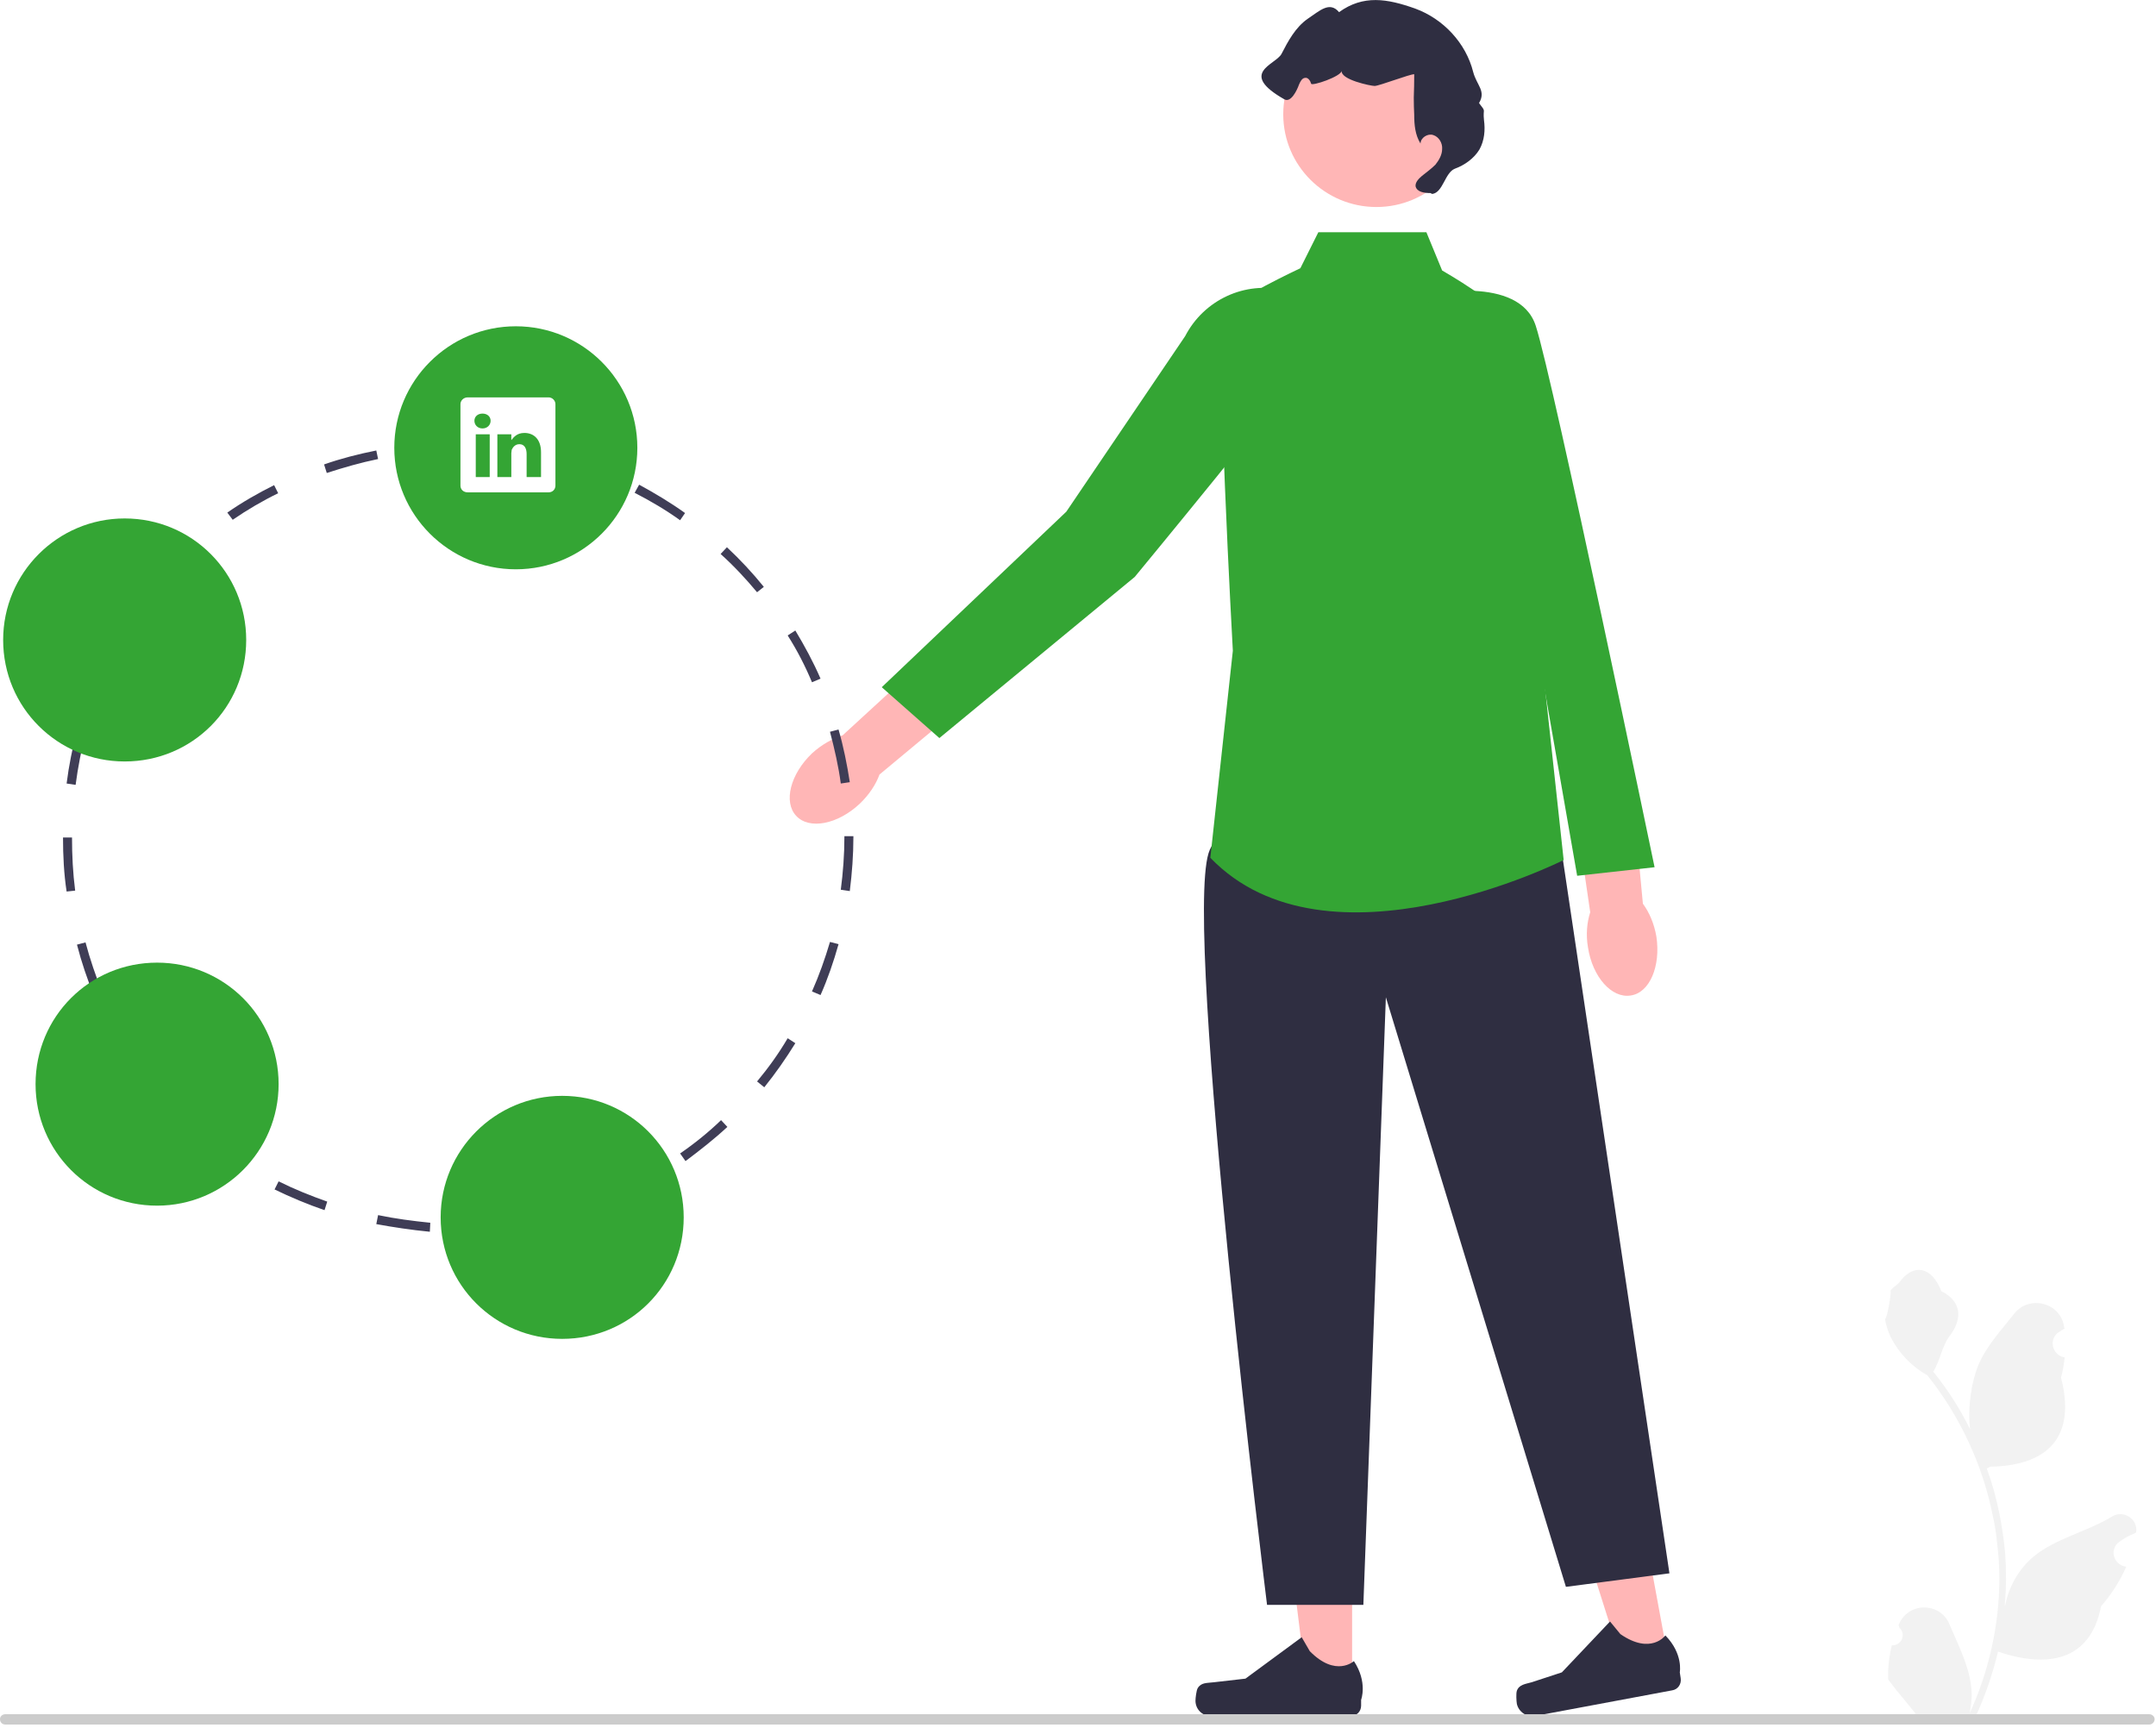 <?xml version="1.0" encoding="UTF-8"?> <svg xmlns="http://www.w3.org/2000/svg" version="1.2" viewBox="0 0 479 384" width="479" height="384"><title>undraw_social_thinking_re_y8cc-svg</title><defs><image width="48" height="48" id="img1"></image></defs><style> .s0 { fill: #ffb6b6 } .s1 { fill: #2f2e41 } .s2 { fill: #34a534 } .s3 { fill: #f2f2f2 } .s4 { fill: #cccccc } .s5 { fill: #3f3d56 } .s6 { fill: #ffffff } </style><g id="Layer"><path id="Layer" class="s0" d="m191 178.6c-4.9 4.6-11.2 5.8-14.1 2.7-2.9-3.1-1.3-9.3 3.5-13.9 2.2-2 4.6-3.3 6.8-4l20.8-19.1 8.8 10-21.4 17.8c-0.8 2.2-2.3 4.5-4.4 6.5z"></path><g id="Layer"><path id="Layer" class="s0" d="m300.4 375.3h-10l-4.8-38.7h14.8v38.7z"></path><path id="Layer" class="s1" d="m269.7 373.8l7-0.8 12.5-9.2 1.8 3.1c5.8 5.9 9.8 2.2 9.8 2.2 3.1 4.7 1.6 8.6 1.6 8.6v1.3c0 1.3-1 2.3-2.3 2.3h-31.1c-1.9 0-3.4-1.5-3.4-3.4 0-0.6 0.2-2.3 0.5-2.8 0.8-1.3 2.1-1.1 3.6-1.3z"></path></g><g id="Layer"><path id="Layer" class="s0" d="m370.8 369.6l-9.8 1.9-11.8-37.2 14.6-2.7 7 38z"></path><path id="Layer" class="s1" d="m340.3 373.8l6.7-2.2 10.7-11.3 2.3 2.8c6.8 4.7 10 0.3 10 0.3 4 4.1 3.2 8.2 3.2 8.2l0.2 1.3c0.2 1.3-0.6 2.5-1.9 2.7l-30.5 5.7c-1.8 0.3-3.6-0.9-4-2.7-0.1-0.6-0.2-2.3 0-2.9 0.5-1.4 1.9-1.5 3.3-1.9z"></path></g><path id="Layer" class="s1" d="m346.2 184.1l24.7 165.5-23 3-40-131-5 135h-21.4c0 0-18.5-149-13-167 5.4-18 77.7-5.5 77.7-5.5z"></path><path id="Layer" class="s2" d="m292.9 51.6h24l3.5 8.5c0 0 14 8 14 11 0 3 8.5 78.5 8.5 78.5l4.5 41.5c0 0-52.5 26.5-78.5-0.5l5-46c0 0-4-72-2-75 2-3 17-10 17-10z"></path><path id="Layer" class="s2" d="m285.4 64.5c0 0 7.3 11 5 15.6-2.3 4.5-38.3 48.1-38.3 48.1l-43.4 35.8-12.8-11.3 41-39 26.4-39c4.2-8.1 13.3-12.3 22.1-10.2z"></path><g id="Layer"><path id="Layer" class="s0" d="m368 208.1c1 6.6-1.5 12.5-5.7 13.1-4.2 0.7-8.5-4.1-9.5-10.7-0.5-2.9-0.2-5.6 0.5-7.8l-4.1-28 13.2-1.6 2.6 27.7c1.4 1.9 2.5 4.4 3 7.3z"></path><path id="Layer" class="s2" d="m316.8 65.5c0 0 20.7-4.6 24.4 6.9 3.8 11.5 26.4 120.3 26.4 120.3l-17.2 1.9-13-74.5z"></path></g><path id="Layer" class="s0" d="m305.8 46c-11.4 0-20.7-9.2-20.7-20.6 0-11.5 9.3-20.7 20.7-20.7 11.4 0 20.6 9.2 20.6 20.7 0 11.4-9.2 20.6-20.6 20.6z"></path><path id="Layer" class="s1" d="m317.8 42.9c-1.3 0-3-0.2-3.3-1.5-0.1-0.9 0.7-1.7 1.4-2.3 1-0.8 2.1-1.6 3-2.5 0.8-1 1.5-2.2 1.5-3.5 0.1-1.3-0.7-2.7-2-3.1-1.2-0.4-2.8 0.6-2.8 1.9-1.2-1.9-1.4-4.2-1.4-6.3q-0.1-2-0.1-3.9 0.1-2.6 0.1-5.2c-0.8-0.1-7.8 2.6-8.8 2.6-0.8 0-7.7-1.4-7.3-3.4-0.1 1.3-6.7 3.5-6.8 2.9-0.2-0.7-0.7-1.4-1.3-1.3-0.7 0-1.1 0.8-1.4 1.5-0.5 1.4-1.8 4-3.2 3.3-10.4-5.9-2-7.7-0.7-10.1 1.5-2.9 3.1-5.9 5.8-7.8 2.7-1.8 4.9-4 7-1.5 5.4-3.9 10.7-3 16.9-0.8 6.3 2.3 11.3 7.7 12.9 14.1 0.8 3 2.9 4.2 1.3 6.9 1.7 2.2 0.8 1 1.1 3.8 0.3 2.2 0.1 4.5-1 6.5-1.2 2-3.3 3.5-5.5 4.3-2.2 0.9-2.6 5.3-5 5.6"></path></g><path id="Layer" class="s3" d="m420.3 365.6c2.1 0.1 3.3-2.4 1.7-3.9l-0.2-0.7q0.1 0 0.1-0.1c2.1-5 9.2-4.9 11.2 0 1.9 4.5 4.2 8.9 4.8 13.6 0.3 2.1 0.1 4.2-0.3 6.2 4.3-9.4 6.6-19.7 6.6-30q0-3.9-0.5-7.8-0.3-3.2-1-6.3c-2.3-11.3-7.3-22-14.5-31-3.4-1.9-6.3-4.9-8.1-8.4-0.6-1.3-1.1-2.7-1.3-4.1 0.4 0.1 1.5-5.9 1.2-6.3 0.5-0.8 1.5-1.2 2.1-2 3-4.1 7.1-3.4 9.2 2.1 4.6 2.3 4.7 6.2 1.9 9.9-1.8 2.3-2.1 5.5-3.7 8q0.3 0.3 0.5 0.6c3 3.8 5.6 7.9 7.7 12.2-0.6-4.8 0.3-10.5 1.8-14.2 1.8-4.3 5.1-7.8 8-11.5 3.4-4.3 10.5-2.4 11.1 3.1q0.1 0.1 0.1 0.2-0.7 0.4-1.3 0.8c-2.3 1.5-1.5 5.1 1.2 5.6h0.1q-0.2 2.3-0.8 4.5c3.7 14.4-4.3 19.6-15.7 19.8q-0.4 0.2-0.8 0.4 1.8 4.9 2.8 10 0.9 4.5 1.3 9 0.4 5.8-0.1 11.5l0.1-0.1c0.8-4.2 3.1-8.2 6.4-10.9 4.9-4 11.9-5.5 17.3-8.8 2.5-1.6 5.8 0.5 5.4 3.4l-0.1 0.2q-1.2 0.5-2.3 1.1-0.6 0.4-1.2 0.8c-2.4 1.5-1.6 5.1 1.2 5.6h0.1q0 0 0.1 0c-1.4 3.2-3.3 6.2-5.6 8.8-2.4 12.5-12.3 13.7-22.9 10.1-1.2 5-2.9 10-5.1 14.7h-18q-0.1-0.3-0.2-0.6 2.5 0.1 5-0.3-2-2.5-4-4.9-0.1-0.1-0.1-0.1-1-1.3-2-2.6c-0.1-2.5 0.2-5.1 0.8-7.6z"></path><path id="Layer" class="s4" d="m1.2 380.9h476.3c0.6 0 1.2 0.5 1.2 1.1 0 0.7-0.6 1.2-1.2 1.2h-476.3c-0.7 0-1.2-0.5-1.2-1.2 0-0.6 0.5-1.1 1.2-1.1z"></path><path id="Layer" class="s5" d="m107.5 273.8l-0.1-1.9c3.9-0.3 7.8-0.8 11.6-1.6l0.4 1.9c-3.9 0.8-7.9 1.4-11.9 1.6zm-12-0.1c-4.1-0.4-8.1-1-11.9-1.7l0.4-2c3.8 0.8 7.7 1.3 11.6 1.7zm35.5-4.7l-0.6-1.9c3.6-1.3 7.3-2.9 10.7-4.7l0.9 1.8c-3.5 1.8-7.2 3.5-11 4.8zm-58.9-0.1c-3.8-1.3-7.6-2.9-11.1-4.6l0.9-1.8c3.4 1.7 7.1 3.2 10.8 4.5 0 0-0.6 1.9-0.6 1.9zm-21.5-10.7c-3.3-2.2-6.4-4.7-9.3-7.5l1.3-1.4c2.9 2.6 5.9 5.1 9.2 7.3 0 0-1.2 1.6-1.2 1.6zm101.7-0.2l-1.2-1.7c3.2-2.2 6.3-4.7 9.1-7.4l1.4 1.5c-2.9 2.7-6.1 5.2-9.3 7.6zm-119.2-16.1c-2.5-3.1-4.8-6.4-6.9-9.9l1.8-1c2 3.4 4.2 6.7 6.6 9.7 0 0-1.5 1.2-1.5 1.2zm136.7-0.3l-1.6-1.3c2.5-3 4.8-6.2 6.8-9.6l1.7 1.1c-2.1 3.4-4.4 6.7-6.9 9.8zm-148.9-20.3c-1.5-3.7-2.8-7.5-3.8-11.4l1.9-0.5c1 3.8 2.3 7.5 3.7 11.1 0 0-1.8 0.8-1.8 0.8zm161.4-0.2l-1.9-0.8c1.6-3.6 2.9-7.3 4-11l1.9 0.5c-1.1 3.9-2.4 7.7-4 11.3zm-167.5-23c-0.6-3.9-0.8-8-0.8-12h2c0 4 0.2 7.9 0.7 11.8zm174-0.1l-2-0.3c0.5-3.8 0.8-7.8 0.8-11.7v-0.2h2v0.2c0 4-0.3 8-0.8 12zm-172-23.6l-2-0.3c0.5-4 1.3-7.9 2.3-11.8l1.9 0.5c-0.9 3.8-1.7 7.7-2.2 11.6zm170-0.3c-0.5-3.8-1.4-7.7-2.4-11.5l1.9-0.5c1.1 3.8 1.9 7.8 2.5 11.7 0 0-2 0.3-2 0.3zm-164-22.4l-1.9-0.8c1.5-3.7 3.3-7.3 5.3-10.7l1.8 1c-2 3.3-3.7 6.9-5.2 10.5zm157.6-0.1c-1.5-3.6-3.3-7.1-5.4-10.4l1.7-1.1c2.1 3.5 4 7 5.6 10.7zm-12.2-20c-2.5-3-5.2-5.9-8.1-8.5l1.4-1.5c2.9 2.7 5.7 5.7 8.2 8.8zm-133.6-0.2l-1.6-1.2c2.5-3.1 5.3-6.1 8.2-8.8l1.3 1.4c-2.8 2.7-5.5 5.6-7.9 8.6zm116.5-15.8c-3.2-2.3-6.6-4.3-10.1-6.1l1-1.8c3.5 1.9 7 4 10.2 6.3 0 0-1.1 1.6-1.1 1.6zm-99.4-0.1l-1.2-1.6c3.3-2.3 6.8-4.3 10.4-6.1l0.9 1.8c-3.5 1.7-6.9 3.7-10.1 5.9zm20.9-10.4l-0.6-1.9c3.7-1.3 7.6-2.3 11.6-3.1l0.4 1.9c-3.9 0.8-7.7 1.9-11.4 3.1zm57.7-0.3c-3.7-1.3-7.5-2.3-11.4-3.1l0.4-2c4 0.8 7.9 1.9 11.6 3.2 0 0-0.6 1.9-0.6 1.9zm-34.7-4.5l-0.2-2q3-0.2 6.1-0.4c2 0 4 0.1 5.9 0.2l-0.1 2q-2.8-0.2-5.7-0.2c-2 0.1-4 0.3-6 0.4z"></path><g id="Layer"><path id="Layer" class="s2" d="m34.9 267.9c-15 0-27-12.1-27-27 0-15 12-27 27-27 14.9 0 27 12 27 27 0 14.9-12.1 27-27 27z"></path></g><path id="Layer" class="s2" d="m114.6 126.5c-14.9 0-27-12.1-27-27 0-14.9 12.1-27 27-27 14.9 0 27 12.1 27 27 0 14.9-12.1 27-27 27z"></path><use id="person_FILL0_wght600_GRAD0_opsz48" href="#img1" transform="matrix(.708,0,0,.708,11,124)"></use><g id="Layer"><path id="Layer" class="s2" d="m27.7 169.2c-14.9 0-27-12-27-27 0-14.9 12.1-27 27-27 15 0 27 12.1 27 27 0 15-12 27-27 27z"></path></g><path id="Layer" class="s2" d="m124.9 297.5c-14.9 0-27-12-27-27 0-14.9 12.1-27 27-27 15 0 27 12.1 27 27 0 15-12 27-27 27z"></path><path id="Layer" fill-rule="evenodd" class="s6" d="m102.3 89.8c0-0.8 0.7-1.5 1.6-1.5h18c0.8 0 1.5 0.7 1.5 1.5v18.1c0 0.9-0.7 1.5-1.5 1.5h-18c-0.9 0-1.6-0.6-1.6-1.5zm6.5 16.2v-9.5h-3.1v9.5zm-1.6-10.8c1.1 0 1.8-0.8 1.8-1.7 0-0.9-0.7-1.6-1.8-1.6-1.1 0-1.8 0.7-1.8 1.6 0 0.9 0.7 1.7 1.8 1.7zm6.4 10.8v-5.3c0-0.3 0.1-0.6 0.1-0.8 0.3-0.6 0.8-1.2 1.7-1.2 1.1 0 1.6 0.9 1.6 2.2v5.1h3.2v-5.5c0-2.9-1.6-4.3-3.7-4.3-1.7 0-2.4 1-2.9 1.6v-1.3h-3.1c0 0.9 0 9.5 0 9.5z"></path></svg> 